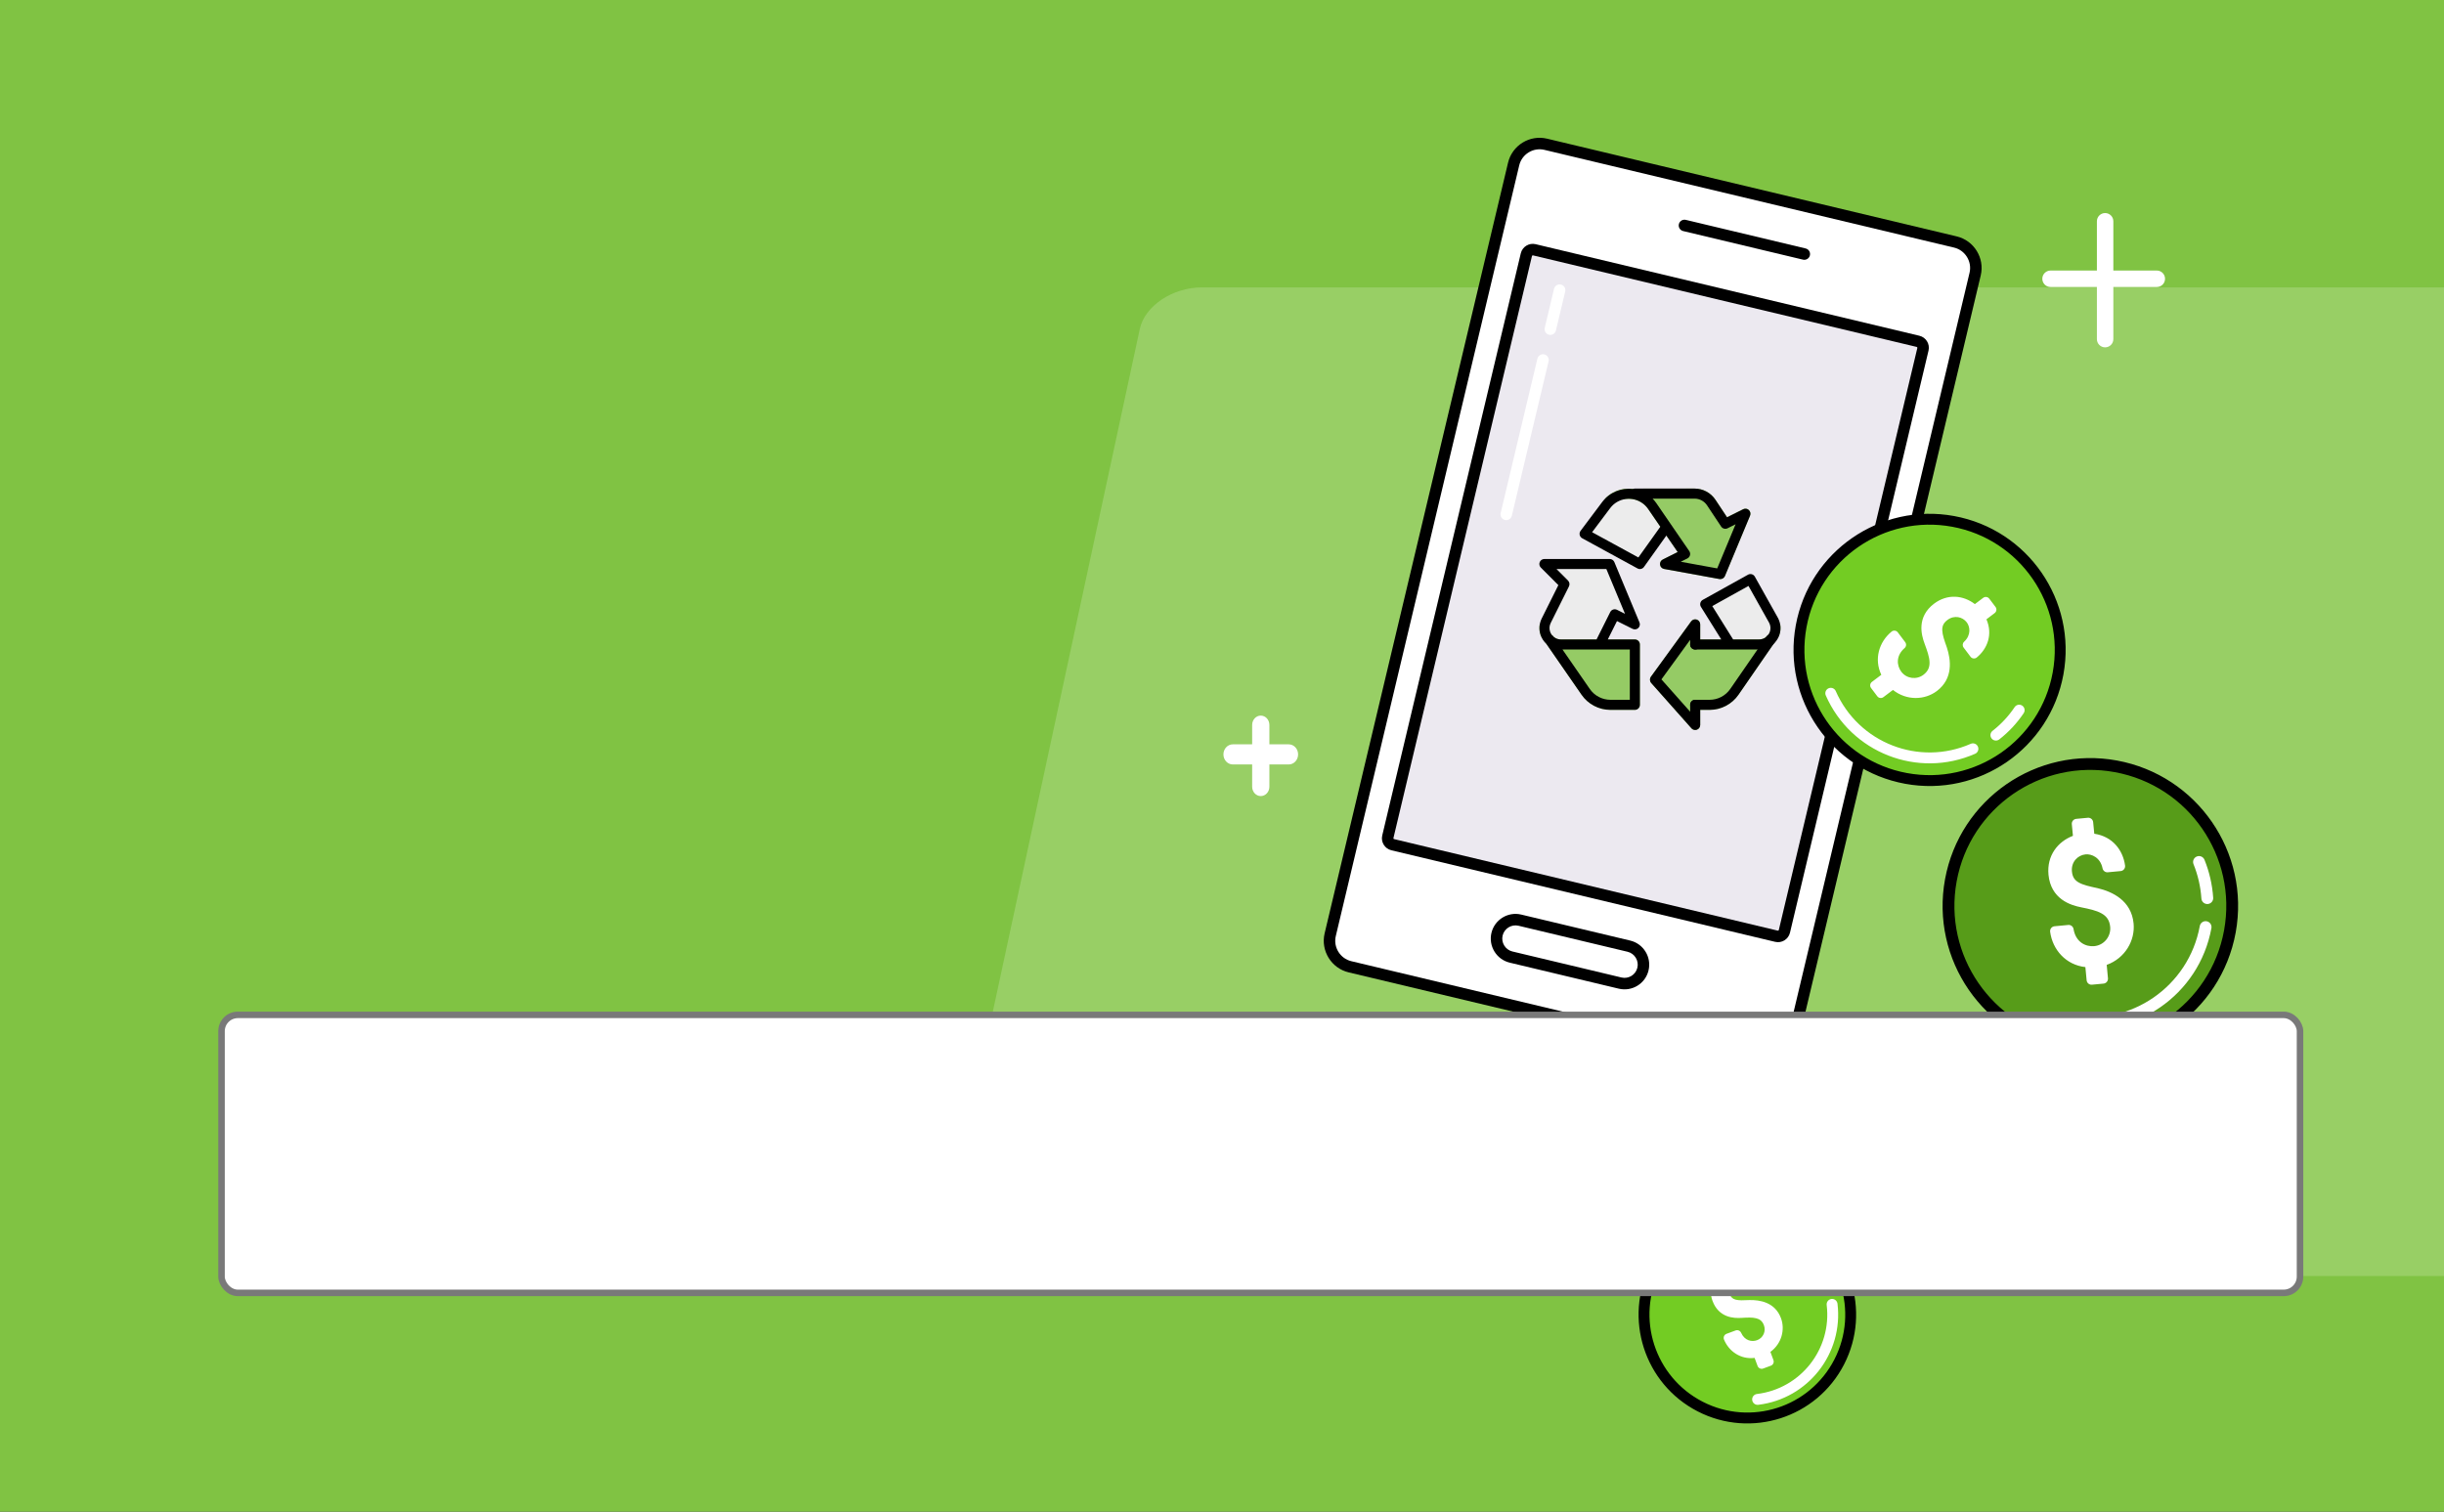 <svg
  width="375"
  height="232"
  viewBox="0 0 375 232"
  fill="none"
  xmlns="http://www.w3.org/2000/svg"
>
<rect x="0" y="0" width="375" height="232" fill="#333333" stroke="none"/>
<g clip-path="url(#clip0_5244_28123)">
<rect width="375" height="232" fill="#80C343" />
<path
      opacity="0.25"
      d="M417.407 195.833H151.752C147.253 195.833 144.217 192.979 144.974 189.462L174.89 50.477C175.646 46.96 179.911 44.106 184.409 44.106H450.065C454.563 44.106 457.599 46.96 456.842 50.477L426.927 189.462C426.168 192.986 421.905 195.833 417.407 195.833Z"
      fill="#E0F5CE"
    />
<path
      fill-rule="evenodd"
      clip-rule="evenodd"
      d="M193.449 109.825C194.179 109.825 194.771 110.468 194.771 111.262V120.738C194.771 121.532 194.179 122.175 193.449 122.175C192.719 122.175 192.127 121.532 192.127 120.738V111.262C192.127 110.468 192.719 109.825 193.449 109.825Z"
      fill="white"
    />
<path
      fill-rule="evenodd"
      clip-rule="evenodd"
      d="M187.72 115.779C187.72 114.927 188.364 114.235 189.158 114.235H197.74C198.534 114.235 199.177 114.927 199.177 115.779C199.177 116.632 198.534 117.323 197.74 117.323H189.158C188.364 117.323 187.72 116.632 187.72 115.779Z"
      fill="white"
    />
<path
      fill-rule="evenodd"
      clip-rule="evenodd"
      d="M307.875 192.304C307.875 191.737 308.334 191.277 308.901 191.277H330.934C331.5 191.277 331.959 191.737 331.959 192.304C331.959 192.871 331.5 193.33 330.934 193.33H308.901C308.334 193.33 307.875 192.871 307.875 192.304Z"
      fill="#6F6F6F"
    />
<g clip-path="url(#clip1_5244_28123)">
<path
        d="M269.994 163.372L207.133 148.372C204.947 147.85 203.584 145.633 204.105 143.446L232.249 25.168C232.77 22.982 234.985 21.618 237.17 22.14L300.032 37.14C302.217 37.662 303.58 39.879 303.06 42.066L274.915 160.344C274.389 162.529 272.18 163.894 269.994 163.372Z"
        fill="white"
      />
<path
        fill-rule="evenodd"
        clip-rule="evenodd"
        d="M236.966 22.998C235.254 22.59 233.515 23.66 233.107 25.373L204.962 143.651C204.554 145.364 205.625 147.105 207.337 147.514L270.198 162.514C271.908 162.922 273.645 161.852 274.058 160.137L302.202 41.861C302.61 40.148 301.539 38.407 299.828 37.998L236.966 22.998ZM231.392 24.964C232.025 22.303 234.715 20.647 237.374 21.282L300.236 36.282C302.895 36.917 304.551 39.61 303.917 42.27L275.773 160.548L275.772 160.551C275.133 163.206 272.451 164.865 269.79 164.23L206.929 149.23C204.27 148.595 202.614 145.902 203.247 143.242L231.392 24.964Z"
        fill="black"
      />
<path
        opacity="0.25"
        d="M272.578 143.688L213.691 129.636C213.153 129.508 212.817 128.96 212.945 128.422L234.204 39.081C234.332 38.542 234.879 38.206 235.417 38.334L294.304 52.386C294.842 52.515 295.178 53.062 295.05 53.6L273.791 142.942C273.663 143.48 273.116 143.816 272.578 143.688Z"
        fill="#B5A8C6"
      />
<path
        fill-rule="evenodd"
        clip-rule="evenodd"
        d="M235.119 39.209C235.087 39.228 235.069 39.256 235.061 39.285L213.802 128.627C213.795 128.657 213.799 128.69 213.819 128.721C213.838 128.752 213.865 128.771 213.895 128.778L272.782 142.83C272.812 142.837 272.845 142.833 272.876 142.814C272.907 142.794 272.926 142.767 272.933 142.737L294.192 53.396C294.2 53.366 294.195 53.333 294.176 53.302C294.157 53.27 294.129 53.252 294.1 53.245L235.212 39.193C235.183 39.185 235.15 39.19 235.119 39.209ZM233.346 38.876C233.587 37.864 234.609 37.235 235.621 37.476L294.508 51.529C295.519 51.77 296.148 52.793 295.907 53.805L274.648 143.147C274.407 144.159 273.385 144.788 272.374 144.546L213.487 130.494C212.475 130.253 211.846 129.23 212.087 128.218L233.346 38.876Z"
        fill="black"
      />
<path
        d="M248.592 150.877L231.856 146.883C230.299 146.512 229.329 144.933 229.699 143.375C230.07 141.818 231.647 140.847 233.204 141.218L249.934 145.211C251.491 145.582 252.462 147.161 252.091 148.719C251.725 150.284 250.149 151.249 248.592 150.877Z"
        fill="white"
      />
<path
        fill-rule="evenodd"
        clip-rule="evenodd"
        d="M233 142.077C231.917 141.818 230.815 142.496 230.557 143.58C230.299 144.664 230.977 145.767 232.06 146.026L248.796 150.019C249.881 150.278 250.979 149.604 251.233 148.517L251.234 148.514C251.492 147.43 250.814 146.327 249.73 146.069L233 142.077ZM228.842 143.171C229.325 141.139 231.378 139.876 233.408 140.361L250.139 144.353C252.169 144.837 253.432 146.891 252.949 148.922C252.949 148.922 252.949 148.923 252.949 148.924L252.091 148.719L252.95 148.92C252.95 148.921 252.949 148.921 252.949 148.922C252.47 150.964 250.416 152.219 248.388 151.735L231.652 147.742C229.622 147.257 228.358 145.203 228.842 143.171Z"
        fill="black"
      />
<path
        fill-rule="evenodd"
        clip-rule="evenodd"
        d="M257.603 34.397C257.716 33.923 258.191 33.631 258.665 33.744L277.054 38.132C277.527 38.245 277.82 38.721 277.707 39.194C277.594 39.668 277.119 39.961 276.645 39.848L258.256 35.46C257.783 35.347 257.49 34.871 257.603 34.397Z"
        fill="black"
      />
<path
        fill-rule="evenodd"
        clip-rule="evenodd"
        d="M239.507 43.671C239.981 43.784 240.274 44.26 240.161 44.734L238.736 50.722C238.623 51.196 238.148 51.488 237.674 51.375C237.201 51.262 236.908 50.786 237.021 50.313L238.446 44.325C238.559 43.851 239.034 43.558 239.507 43.671Z"
        fill="white"
      />
<path
        fill-rule="evenodd"
        clip-rule="evenodd"
        d="M236.957 54.39C237.431 54.503 237.723 54.979 237.61 55.453L231.972 79.149C231.859 79.623 231.384 79.916 230.91 79.803C230.436 79.69 230.144 79.214 230.257 78.74L235.895 55.044C236.008 54.57 236.483 54.277 236.957 54.39Z"
        fill="white"
      />
</g>
<path
      d="M282.211 209.007C286.209 201.214 283.136 191.65 275.348 187.646C267.559 183.642 258.004 186.713 254.007 194.506C250.009 202.299 253.082 211.862 260.871 215.866C268.659 219.871 278.214 216.799 282.211 209.007Z"
      fill="#73CC23"
    />
<path
      fill-rule="evenodd"
      clip-rule="evenodd"
      d="M254.749 194.888C250.962 202.27 253.873 211.33 261.252 215.124C268.63 218.917 277.682 216.007 281.469 208.625C285.256 201.242 282.345 192.182 274.966 188.389C267.588 184.596 258.537 187.505 254.749 194.888ZM260.49 216.61C252.291 212.395 249.056 202.327 253.264 194.124C257.472 185.921 267.53 182.688 275.729 186.903C283.927 191.118 287.162 201.185 282.954 209.388C278.746 217.592 268.688 220.825 260.49 216.61Z"
      fill="black"
    />
<path
      d="M266.203 194.661C268.159 194.247 269.56 195.305 270.153 196.739L268.843 197.223C268.172 195.858 266.844 195.665 266.025 195.97C264.989 196.355 264.29 197.541 264.762 198.814C265.326 200.343 266.686 200.274 268.43 200.191C269.987 200.152 271.9 200.524 272.645 202.542C273.238 204.145 272.647 206.182 270.834 207.203L271.484 208.968L270.304 209.405L269.651 207.637C267.648 208.149 265.865 207.071 265.142 205.331L266.54 204.815C267.247 206.394 268.728 206.716 269.839 206.307C271.131 205.83 271.74 204.406 271.282 203.166C270.624 201.385 268.886 201.488 267.207 201.589C266.056 201.664 264.184 201.568 263.396 199.437C262.717 197.598 263.553 195.946 265.016 195.094L264.433 193.512L265.613 193.076L266.203 194.661Z"
      fill="white"
    />
<path
      fill-rule="evenodd"
      clip-rule="evenodd"
      d="M263.806 193.743C263.678 193.397 263.855 193.013 264.201 192.885L265.381 192.449C265.726 192.321 266.11 192.497 266.239 192.843L266.639 193.92C268.663 193.737 270.134 194.944 270.77 196.484C270.84 196.652 270.838 196.841 270.765 197.008C270.692 197.174 270.555 197.304 270.385 197.367L269.075 197.85C268.754 197.968 268.395 197.825 268.244 197.518C267.747 196.506 266.806 196.393 266.258 196.596L266.258 196.596C265.539 196.863 265.055 197.682 265.388 198.583L265.388 198.583C265.498 198.88 265.631 199.063 265.77 199.186C265.909 199.309 266.085 199.399 266.321 199.461C266.83 199.593 267.491 199.567 268.398 199.523C268.403 199.523 268.408 199.523 268.413 199.523C270.037 199.482 272.369 199.865 273.271 202.31C273.918 204.059 273.373 206.216 271.646 207.475L272.111 208.738C272.238 209.084 272.062 209.468 271.716 209.595L270.536 210.032C270.19 210.16 269.806 209.983 269.678 209.636L269.22 208.399C267.111 208.663 265.291 207.43 264.526 205.588C264.456 205.42 264.458 205.231 264.53 205.064C264.603 204.897 264.74 204.768 264.911 204.705L266.308 204.188C266.638 204.066 267.006 204.221 267.15 204.542C267.695 205.761 268.784 205.983 269.608 205.68C270.543 205.334 270.989 204.301 270.655 203.398L270.655 203.398C270.412 202.74 270.005 202.457 269.463 202.32C268.858 202.166 268.116 202.204 267.249 202.256C266.643 202.295 265.769 202.298 264.92 201.962C264.039 201.613 263.232 200.918 262.77 199.669L262.769 199.669C262.039 197.69 262.801 195.889 264.207 194.83L263.806 193.743ZM265.684 195.082C265.686 195.203 265.656 195.321 265.597 195.425C265.661 195.395 265.726 195.368 265.792 195.344C265.848 195.323 265.907 195.303 265.966 195.286C265.857 195.244 265.759 195.174 265.684 195.082ZM267.52 195.281C268.107 195.44 268.684 195.794 269.129 196.405L269.201 196.378C268.811 195.818 268.243 195.408 267.52 195.281ZM264.291 196.645C263.813 197.351 263.668 198.246 264.022 199.206C264.348 200.087 264.871 200.506 265.41 200.719C265.982 200.945 266.618 200.958 267.164 200.922L267.166 200.922L267.166 200.922C267.182 200.921 267.199 200.92 267.215 200.919C267.402 200.908 267.598 200.896 267.797 200.887C267.169 200.908 266.538 200.898 265.986 200.754C265.593 200.652 265.214 200.478 264.885 200.187C264.556 199.895 264.308 199.514 264.136 199.046C263.812 198.171 263.918 197.323 264.291 196.645ZM268.006 200.879C268.599 200.861 269.222 200.88 269.791 201.024C270.702 201.255 271.493 201.812 271.908 202.935C272.192 203.703 272.154 204.527 271.85 205.241C272.254 204.452 272.304 203.545 272.019 202.774L272.018 202.773C271.433 201.186 269.941 200.823 268.455 200.859C268.431 200.86 268.408 200.861 268.385 200.862C268.259 200.868 268.133 200.874 268.006 200.879ZM270.263 206.856C270.2 206.884 270.136 206.91 270.071 206.934L270.07 206.934C270.001 206.96 269.932 206.983 269.861 207.003C269.979 207.043 270.086 207.115 270.166 207.213C270.164 207.087 270.198 206.963 270.263 206.856ZM268.32 207.078C267.533 206.926 266.771 206.473 266.231 205.642L266.09 205.694C266.606 206.463 267.4 206.976 268.32 207.078Z"
      fill="white"
    />
<path
      fill-rule="evenodd"
      clip-rule="evenodd"
      d="M277.716 192.803C278.073 192.511 278.598 192.564 278.891 192.921C279.815 194.051 280.568 195.331 281.109 196.731C281.275 197.161 281.062 197.645 280.632 197.811C280.202 197.977 279.718 197.763 279.552 197.333C279.076 196.1 278.414 194.974 277.599 193.979C277.307 193.622 277.359 193.096 277.716 192.803Z"
      fill="white"
    />
<path
      fill-rule="evenodd"
      clip-rule="evenodd"
      d="M268.852 214.869C268.797 214.411 269.123 213.994 269.581 213.939C276.307 213.126 281.097 207.015 280.282 200.284C280.227 199.825 280.553 199.409 281.01 199.354C281.468 199.299 281.884 199.625 281.94 200.083C282.866 207.731 277.423 214.675 269.782 215.598C269.324 215.653 268.908 215.327 268.852 214.869Z"
      fill="white"
    />
<path
      opacity="0.8"
      d="M316.815 160.45C328.636 162.623 339.977 154.794 342.144 142.964C344.31 131.134 336.484 119.784 324.662 117.612C312.84 115.44 301.5 123.269 299.333 135.098C297.166 146.928 304.993 158.278 316.815 160.45Z"
      fill="#489007"
    />
<path
      d="M320.653 128.642C323.49 128.788 325.028 130.751 325.32 132.936L323.345 133.121C322.921 131.003 321.168 130.254 319.933 130.374C318.37 130.524 316.98 131.898 317.163 133.818C317.38 136.122 319.273 136.523 321.697 137.045C323.848 137.559 326.34 138.768 326.626 141.809C326.856 144.225 325.303 146.806 322.443 147.546L322.692 150.207L320.913 150.376L320.66 147.711C317.725 147.683 315.669 145.554 315.311 142.902L317.418 142.703C317.813 145.128 319.729 146.11 321.404 145.954C323.35 145.77 324.705 144.037 324.528 142.169C324.273 139.484 321.85 138.991 319.509 138.518C317.901 138.201 315.367 137.387 315.06 134.175C314.798 131.403 316.548 129.439 318.867 128.804L318.642 126.419L320.421 126.251L320.653 128.642Z"
      fill="white"
    />
<path
      fill-rule="evenodd"
      clip-rule="evenodd"
      d="M317.895 126.49C317.856 126.077 318.159 125.711 318.571 125.672L320.35 125.504C320.762 125.465 321.128 125.767 321.168 126.179L321.34 127.956C324.183 128.375 325.755 130.523 326.064 132.837C326.091 133.039 326.034 133.244 325.907 133.404C325.78 133.564 325.593 133.665 325.39 133.684L323.416 133.869C323.033 133.905 322.686 133.646 322.61 133.269C322.272 131.585 320.917 131.033 320.006 131.122L320.005 131.122C318.822 131.236 317.769 132.271 317.91 133.747L317.91 133.748C317.954 134.221 318.08 134.555 318.246 134.805C318.413 135.057 318.648 135.264 318.971 135.446C319.653 135.831 320.603 136.042 321.854 136.311C321.86 136.312 321.866 136.313 321.871 136.315C324.096 136.846 327.038 138.187 327.373 141.739C327.62 144.331 326.082 147.056 323.247 148.083L323.439 150.137C323.478 150.55 323.175 150.916 322.763 150.955L320.984 151.123C320.572 151.162 320.206 150.859 320.166 150.447L319.974 148.422C316.993 148.09 314.942 145.779 314.568 143.003C314.541 142.8 314.597 142.595 314.724 142.435C314.851 142.275 315.037 142.174 315.24 142.155L317.347 141.955C317.74 141.918 318.095 142.192 318.159 142.582C318.482 144.57 320.001 145.331 321.333 145.207C322.855 145.062 323.92 143.707 323.781 142.24L323.781 142.24C323.68 141.175 323.18 140.584 322.436 140.171C321.628 139.721 320.563 139.497 319.362 139.255C318.525 139.09 317.359 138.781 316.351 138.037C315.312 137.269 314.488 136.071 314.314 134.246L314.314 134.246C314.035 131.305 315.748 129.157 318.064 128.277L317.895 126.49ZM319.459 127.096L319.614 128.734C319.648 129.097 319.417 129.433 319.065 129.529C317.04 130.083 315.585 131.751 315.807 134.105C315.94 135.491 316.535 136.306 317.242 136.828C317.979 137.373 318.883 137.63 319.654 137.782L319.657 137.783L319.711 137.793C320.839 138.021 322.13 138.282 323.165 138.858C324.283 139.48 325.121 140.479 325.275 142.099C325.49 144.368 323.845 146.478 321.474 146.702L321.473 146.702C319.627 146.874 317.532 145.88 316.834 143.513L316.217 143.571C316.78 145.512 318.429 146.939 320.667 146.961C321.051 146.965 321.37 147.258 321.407 147.641L321.589 149.558L321.875 149.53L321.696 147.616C321.661 147.249 321.898 146.912 322.255 146.82C324.749 146.174 326.075 143.938 325.88 141.88L325.88 141.879C325.641 139.352 323.606 138.275 321.531 137.777C321.503 137.771 321.475 137.765 321.447 137.759C320.303 137.513 319.134 137.262 318.234 136.754C317.753 136.483 317.322 136.126 316.997 135.637C316.672 135.148 316.48 134.567 316.416 133.888C316.191 131.524 317.919 129.814 319.861 129.627M319.459 127.096L319.747 127.069L319.907 128.715C319.943 129.085 320.244 129.373 320.615 129.393C322.698 129.499 323.944 130.725 324.411 132.267L323.902 132.315C323.182 130.259 321.277 129.49 319.861 129.627"
      fill="white"
    />
<path
      fill-rule="evenodd"
      clip-rule="evenodd"
      d="M324.498 118.504C313.169 116.423 302.301 123.925 300.224 135.262C298.148 146.599 305.649 157.477 316.978 159.559C328.307 161.64 339.175 154.137 341.252 142.8C343.329 131.464 335.828 120.586 324.498 118.504ZM298.441 134.935C300.698 122.612 312.511 114.457 324.825 116.72C337.139 118.982 345.292 130.806 343.035 143.128C340.778 155.45 328.965 163.606 316.651 161.343C304.337 159.08 296.184 147.257 298.441 134.935Z"
      fill="black"
    />
<path
      fill-rule="evenodd"
      clip-rule="evenodd"
      d="M337.067 131.449C337.531 131.261 338.059 131.485 338.247 131.949C338.99 133.782 339.449 135.745 339.585 137.777C339.619 138.276 339.241 138.709 338.742 138.742C338.242 138.776 337.81 138.397 337.776 137.897C337.653 136.061 337.238 134.286 336.567 132.63C336.379 132.166 336.603 131.637 337.067 131.449Z"
      fill="white"
    />
<path
      fill-rule="evenodd"
      clip-rule="evenodd"
      d="M338.585 141.389C339.078 141.479 339.404 141.952 339.313 142.445C337.433 152.71 327.589 159.506 317.33 157.621C316.838 157.531 316.512 157.058 316.602 156.565C316.693 156.073 317.165 155.747 317.657 155.837C326.931 157.541 335.83 151.397 337.53 142.117C337.62 141.625 338.093 141.298 338.585 141.389Z"
      fill="white"
    />
<path
      d="M292.458 119.466C303.344 121.466 313.786 114.257 315.781 103.364C317.777 92.471 310.57 82.019 299.684 80.019C288.798 78.019 278.356 85.228 276.361 96.121C274.365 107.014 281.572 117.466 292.458 119.466Z"
      fill="#73CC23"
    />
<path
      fill-rule="evenodd"
      clip-rule="evenodd"
      d="M299.533 80.84C289.101 78.924 279.094 85.832 277.182 96.272C275.269 106.711 282.176 116.727 292.609 118.644C303.041 120.561 313.048 113.652 314.96 103.213C316.873 92.774 309.966 82.757 299.533 80.84ZM275.539 95.97C277.618 84.623 288.495 77.114 299.834 79.197C311.174 81.281 318.681 92.168 316.603 103.515C314.524 114.861 303.647 122.371 292.308 120.287C280.968 118.204 273.461 107.316 275.539 95.97Z"
      fill="black"
    />
<path
      d="M303.954 94.847C305.169 97.066 304.403 99.149 302.885 100.39L301.821 98.979C303.226 97.668 302.974 95.99 302.306 95.109C301.461 93.995 299.771 93.581 298.403 94.616C296.76 95.857 297.341 97.479 298.081 99.56C298.697 101.431 298.947 103.885 296.778 105.522C295.057 106.824 292.376 106.851 290.479 105.027L288.581 106.458L287.622 105.188L289.52 103.753C288.169 101.514 288.82 98.961 290.66 97.452L291.796 98.957C290.145 100.388 290.297 102.299 291.198 103.496C292.248 104.886 294.193 105.105 295.524 104.098C297.438 102.652 296.679 100.585 295.942 98.589C295.43 97.222 294.861 94.92 297.15 93.189C299.126 91.696 301.431 92.106 302.996 93.569L304.696 92.285L305.655 93.555L303.954 94.847Z"
      fill="white"
    />
<path
      fill-rule="evenodd"
      clip-rule="evenodd"
      d="M304.294 91.751C304.588 91.529 305.006 91.588 305.229 91.882L306.188 93.152C306.41 93.446 306.353 93.865 306.059 94.087L304.794 95.048C305.806 97.399 304.915 99.593 303.308 100.907C303.167 101.022 302.986 101.075 302.805 101.053C302.625 101.031 302.461 100.937 302.352 100.792L301.288 99.381C301.082 99.108 301.116 98.723 301.366 98.49C302.483 97.448 302.267 96.163 301.774 95.513L301.774 95.513C301.134 94.668 299.858 94.354 298.806 95.149L298.806 95.15C298.468 95.404 298.274 95.656 298.162 95.898C298.05 96.142 298.003 96.418 298.016 96.747C298.043 97.444 298.328 98.263 298.71 99.337C298.711 99.341 298.713 99.346 298.715 99.351C299.352 101.286 299.713 104.143 297.181 106.055C295.334 107.451 292.552 107.557 290.448 105.887L288.983 106.992C288.689 107.214 288.271 107.155 288.048 106.861L287.089 105.59C286.867 105.296 286.925 104.877 287.219 104.654L288.662 103.564C287.519 101.148 288.31 98.515 290.237 96.935C290.377 96.82 290.559 96.767 290.739 96.788C290.92 96.81 291.084 96.904 291.193 97.049L292.329 98.554C292.541 98.835 292.499 99.231 292.234 99.462C290.881 100.635 291.015 102.141 291.731 103.094C292.552 104.18 294.076 104.355 295.122 103.565L295.122 103.565C295.881 102.991 296.094 102.336 296.06 101.579C296.023 100.757 295.693 99.845 295.316 98.821C295.049 98.109 294.738 97.081 294.83 95.969C294.925 94.823 295.447 93.639 296.747 92.656L296.747 92.655C298.843 91.072 301.271 91.368 303.019 92.713L304.294 91.751ZM304.566 93.22L303.398 94.102C303.139 94.297 302.777 94.278 302.54 94.056C301.174 92.78 299.23 92.455 297.553 93.722C296.565 94.469 296.226 95.302 296.161 96.081C296.094 96.894 296.322 97.699 296.567 98.355L296.568 98.357L296.585 98.403C296.94 99.365 297.347 100.465 297.394 101.52C297.446 102.657 297.082 103.759 295.927 104.631C294.31 105.853 291.944 105.592 290.665 103.898L290.665 103.898C289.671 102.578 289.445 100.525 290.91 98.891L290.578 98.451C289.372 99.784 289.062 101.7 290.092 103.407C290.269 103.7 290.196 104.079 289.923 104.285L288.557 105.318L288.712 105.523L290.077 104.493C290.338 104.296 290.705 104.318 290.941 104.545C292.596 106.135 294.909 106.097 296.375 104.988L296.376 104.988C298.178 103.627 298.042 101.581 297.449 99.776C297.44 99.752 297.431 99.728 297.423 99.704C297.074 98.722 296.717 97.718 296.681 96.799C296.662 96.307 296.731 95.814 296.949 95.34C297.167 94.865 297.517 94.448 298.001 94.082C299.686 92.808 301.788 93.321 302.838 94.705M304.566 93.22L304.721 93.425L303.55 94.315C303.286 94.515 303.209 94.878 303.368 95.168C304.261 96.797 303.915 98.314 302.966 99.388L302.692 99.024C303.912 97.518 303.603 95.715 302.838 94.706"
      fill="white"
    />
<path
      fill-rule="evenodd"
      clip-rule="evenodd"
      d="M310.28 108.295C310.663 108.552 310.765 109.071 310.508 109.454C309.492 110.968 308.235 112.329 306.758 113.48C306.394 113.763 305.87 113.698 305.587 113.334C305.303 112.97 305.368 112.445 305.732 112.162C307.067 111.121 308.203 109.891 309.122 108.522C309.379 108.139 309.898 108.038 310.28 108.295Z"
      fill="white"
    />
<path
      fill-rule="evenodd"
      clip-rule="evenodd"
      d="M280.572 105.632C280.995 105.447 281.487 105.639 281.672 106.062C285.162 114.021 294.433 117.644 302.385 114.154C302.808 113.969 303.3 114.161 303.485 114.584C303.67 115.006 303.478 115.499 303.056 115.684C294.259 119.544 284.004 115.536 280.144 106.733C279.958 106.31 280.15 105.818 280.572 105.632Z"
      fill="white"
    />
<g clip-path="url(#clip2_5244_28123)">
<path
        d="M272.948 97.628C272.777 98.065 272.509 98.455 272.162 98.77L272.116 98.817C271.518 99.377 270.729 99.686 269.91 99.681H265.499C265.236 99.681 264.993 99.547 264.851 99.326L264.11 98.137L260.995 93.151C260.875 92.975 260.841 92.753 260.903 92.549C260.95 92.339 261.085 92.16 261.273 92.055L268.214 88.196C268.588 87.998 269.054 88.136 269.263 88.505L272.841 94.896C273.288 95.743 273.327 96.748 272.948 97.628Z"
        fill="#ECECEC"
      />
<path
        d="M256.337 81.296L255.689 82.207L252.25 87.008C252.104 87.213 251.868 87.335 251.617 87.332C251.487 87.331 251.361 87.299 251.247 87.239L242.764 82.608C242.566 82.503 242.426 82.317 242.378 82.099C242.329 81.878 242.38 81.647 242.517 81.466L245.818 77.066C245.949 76.885 246.094 76.716 246.249 76.557C247.178 75.576 248.462 75.008 249.812 74.982C249.885 74.979 249.958 74.985 250.028 74.997C251.679 75.047 253.207 75.877 254.147 77.236L256.337 80.416C256.52 80.68 256.52 81.032 256.337 81.296Z"
        fill="#ECECEC"
      />
<path
        d="M251.371 96.392C251.137 96.609 250.793 96.658 250.507 96.516L248.101 95.312L246.698 98.137L246.142 99.249C246.01 99.511 245.741 99.678 245.448 99.681H239.494C238.668 99.69 237.87 99.375 237.273 98.801L237.242 98.77C236.887 98.444 236.608 98.042 236.424 97.597C236.189 96.993 236.135 96.332 236.27 95.698C236.33 95.424 236.423 95.161 236.548 94.911L239.108 89.801L236.425 87.1C236.197 86.887 236.129 86.552 236.255 86.266C236.374 85.978 236.653 85.79 236.965 85.788H246.99C247.302 85.79 247.581 85.978 247.7 86.266L251.555 95.529C251.676 95.828 251.602 96.169 251.371 96.392Z"
        fill="#ECECEC"
      />
<path
        opacity="0.8"
        d="M251.616 98.91V108.172C251.616 108.598 251.27 108.944 250.844 108.944H247.096C245.326 108.949 243.669 108.075 242.67 106.614C242.453 106.305 242.268 106.027 242.099 105.78L242.038 105.719C242.053 105.719 241.745 105.287 241.451 104.854C241.312 104.669 241.205 104.483 241.096 104.344C240.695 103.758 240.48 103.464 240.572 103.588C240.495 103.464 240.418 103.372 240.387 103.31L240.372 103.295C240.31 103.203 240.29 103.171 240.287 103.164L240.264 103.141L240.249 103.11C239.17 101.551 238.167 100.1 237.272 98.803L237.241 98.772C236.948 98.37 236.686 97.969 236.424 97.599C236.188 96.996 236.134 96.335 236.27 95.7L238.352 97.692C238.657 97.988 239.068 98.15 239.493 98.139H250.845C251.27 98.138 251.616 98.484 251.616 98.91Z"
        fill="#80C343"
      />
<path
        opacity="0.8"
        d="M268.519 79.135L264.663 88.397C264.544 88.686 264.265 88.874 263.954 88.876C263.907 88.879 263.86 88.873 263.815 88.861L255.332 87.317C255.008 87.251 254.758 86.994 254.699 86.669C254.653 86.335 254.827 86.011 255.131 85.866L257.413 84.724L255.686 82.208L252.879 78.1C252.2 77.136 251.096 76.56 249.917 76.557H246.247C247.009 75.749 248.019 75.217 249.116 75.044L249.81 74.998H250.026L259.989 74.983C261.284 74.976 262.495 75.62 263.213 76.696L264.987 79.382L267.47 78.147C267.756 78.005 268.099 78.054 268.334 78.27C268.565 78.494 268.639 78.836 268.519 79.135Z"
        fill="#80C343"
      />
<path
        opacity="0.8"
        d="M272.946 97.629L272.221 98.679L272.159 98.771L272.113 98.818L266.746 106.613C265.74 108.076 264.077 108.949 262.303 108.944H260.869V111.259C260.866 111.579 260.672 111.866 260.375 111.985C260.286 112.016 260.192 112.031 260.098 112.031C259.879 112.033 259.669 111.937 259.527 111.769L253.358 104.822C253.113 104.557 253.094 104.153 253.312 103.865L259.481 95.375C259.67 95.103 260.013 94.984 260.329 95.082C260.651 95.184 260.87 95.485 260.869 95.823V98.138H269.907C270.333 98.149 270.743 97.987 271.049 97.69L273.131 95.699C273.273 96.346 273.208 97.021 272.946 97.629Z"
        fill="#80C343"
      />
<path
        d="M250.845 108.944H247.105C245.333 108.944 243.673 108.074 242.666 106.616L237.256 98.801C236.858 98.431 236.555 97.965 236.378 97.432C236.101 96.599 236.164 95.707 236.555 94.921L239.11 89.8L236.418 87.106C236.198 86.884 236.131 86.554 236.252 86.265C236.37 85.976 236.653 85.788 236.965 85.788H246.99C247.302 85.788 247.583 85.976 247.701 86.263L251.557 95.526C251.682 95.824 251.606 96.166 251.372 96.387C251.136 96.609 250.787 96.655 250.501 96.513L248.105 95.316L246.695 98.138H250.846C251.272 98.138 251.618 98.484 251.618 98.91V108.172C251.617 108.598 251.271 108.944 250.845 108.944ZM239.742 99.681L243.934 105.737C244.654 106.779 245.839 107.4 247.105 107.4H250.075V99.681H245.463C245.45 99.681 245.441 99.681 245.43 99.681H239.742ZM238.413 97.76C238.507 97.835 238.607 97.9 238.718 97.954C238.957 98.074 239.227 98.138 239.497 98.138H244.97L247.071 93.933C247.263 93.55 247.726 93.397 248.106 93.587L249.337 94.203L246.476 87.332H238.826L240.593 89.102C240.828 89.336 240.886 89.694 240.739 89.992L237.936 95.611C237.728 96.029 237.694 96.502 237.842 96.943C237.907 97.138 238.003 97.314 238.124 97.472C238.218 97.526 238.303 97.602 238.369 97.697L238.413 97.76Z"
        fill="black"
      />
<path
        d="M262.314 108.944C262.311 108.944 262.306 108.944 262.303 108.944H260.102C259.676 108.944 259.331 108.598 259.331 108.172C259.331 107.745 259.676 107.4 260.102 107.4H262.304C262.307 107.4 262.309 107.4 262.312 107.4C263.578 107.4 264.765 106.779 265.485 105.737L271.038 97.699C271.278 97.345 271.759 97.259 272.11 97.503C272.461 97.745 272.548 98.225 272.306 98.576L266.753 106.615C265.742 108.075 264.084 108.944 262.314 108.944Z"
        fill="black"
      />
<path
        d="M265.497 99.681C265.494 99.681 265.489 99.681 265.485 99.681H260.099C259.673 99.681 259.327 99.335 259.327 98.909C259.327 98.482 259.673 98.136 260.099 98.136H264.106L260.989 93.144C260.876 92.965 260.842 92.747 260.895 92.541C260.948 92.336 261.083 92.162 261.266 92.06L268.207 88.201C268.577 87.994 269.047 88.125 269.256 88.497L272.834 94.888C273.243 95.708 273.306 96.599 273.029 97.432C272.75 98.267 272.163 98.944 271.38 99.334C270.923 99.563 270.417 99.681 269.914 99.681H265.51C265.507 99.681 265.502 99.681 265.497 99.681ZM265.925 98.137H269.915C270.18 98.137 270.448 98.074 270.691 97.953C271.107 97.745 271.417 97.387 271.563 96.944C271.712 96.502 271.678 96.027 271.469 95.612L268.284 89.925L262.725 93.015L265.925 98.137Z"
        fill="black"
      />
<path
        d="M263.958 88.875C263.914 88.875 263.866 88.872 263.82 88.863L255.337 87.319C255.01 87.261 254.758 86.998 254.711 86.669C254.664 86.341 254.833 86.018 255.128 85.87L257.42 84.723L255.684 82.191L252.246 87.009C252.021 87.326 251.594 87.427 251.25 87.237L242.767 82.606C242.571 82.5 242.43 82.312 242.383 82.093C242.335 81.873 242.386 81.645 242.52 81.466L245.827 77.058C246.964 75.543 248.786 74.838 250.544 75.045C250.638 75.006 250.741 74.982 250.849 74.982H260C260.001 74.982 260.004 74.982 260.007 74.982C261.299 74.982 262.497 75.624 263.213 76.702L264.996 79.39L267.47 78.152C267.76 78.006 268.104 78.058 268.34 78.278C268.576 78.499 268.65 78.842 268.526 79.139L264.671 88.402C264.549 88.691 264.265 88.875 263.958 88.875ZM257.889 86.213L263.485 87.232L266.305 80.459L265.074 81.075C264.728 81.245 264.303 81.137 264.086 80.81L261.925 77.555C261.498 76.911 260.778 76.525 260.004 76.525C260.002 76.525 260.002 76.525 260.001 76.525H253.57C253.785 76.742 253.979 76.977 254.153 77.231L259.197 84.579C259.323 84.763 259.363 84.993 259.308 85.208C259.253 85.424 259.104 85.605 258.905 85.706L257.889 86.213ZM244.288 81.678L251.389 85.554L254.756 80.837L252.881 78.105C252.659 77.782 252.39 77.501 252.079 77.268C250.495 76.079 248.246 76.402 247.06 77.985L244.288 81.678Z"
        fill="black"
      />
<path
        d="M260.105 112.031C259.889 112.031 259.678 111.94 259.528 111.772L253.359 104.825C253.118 104.554 253.098 104.151 253.311 103.859L259.481 95.369C259.677 95.098 260.026 94.983 260.343 95.088C260.661 95.192 260.877 95.489 260.877 95.823V98.91C260.877 99.337 260.531 99.683 260.105 99.683C259.679 99.683 259.334 99.337 259.334 98.91V98.197L254.924 104.265L259.334 109.23V108.173C259.334 107.746 259.679 107.401 260.105 107.401C260.531 107.401 260.877 107.746 260.877 108.173V111.26C260.877 111.582 260.679 111.869 260.38 111.982C260.29 112.014 260.196 112.031 260.105 112.031Z"
        fill="black"
      />
</g>
<path
      fill-rule="evenodd"
      clip-rule="evenodd"
      d="M323.003 32.698C323.7 32.698 324.265 33.264 324.265 33.962V52.045C324.265 52.743 323.7 53.309 323.003 53.309C322.306 53.309 321.741 52.743 321.741 52.045V33.962C321.741 33.264 322.306 32.698 323.003 32.698Z"
      fill="white"
    />
<path
      fill-rule="evenodd"
      clip-rule="evenodd"
      d="M313.368 42.783C313.368 42.085 313.933 41.52 314.63 41.52H330.935C331.632 41.52 332.197 42.085 332.197 42.783C332.197 43.481 331.632 44.046 330.935 44.046H314.63C313.933 44.046 313.368 43.481 313.368 42.783Z"
      fill="white"
    />
<rect
      x="33.99"
      y="155.755"
      width="318.918"
      height="42.665"
      rx="2.5"
      fill="white"
      stroke="#797979"
    />
</g>
<defs>
<clipPath id="clip0_5244_28123">
<rect width="375" height="232" fill="white" />
</clipPath>
<clipPath id="clip1_5244_28123">
<rect
        width="75.139"
        height="132.054"
        fill="white"
        transform="matrix(0.972 0.232 -0.232 0.973 232.333 19.788)"
      />
</clipPath>
<clipPath id="clip2_5244_28123">
<rect
        width="37.015"
        height="37.049"
        fill="white"
        transform="translate(236.193 74.981)"
      />
</clipPath>
</defs>
</svg>
